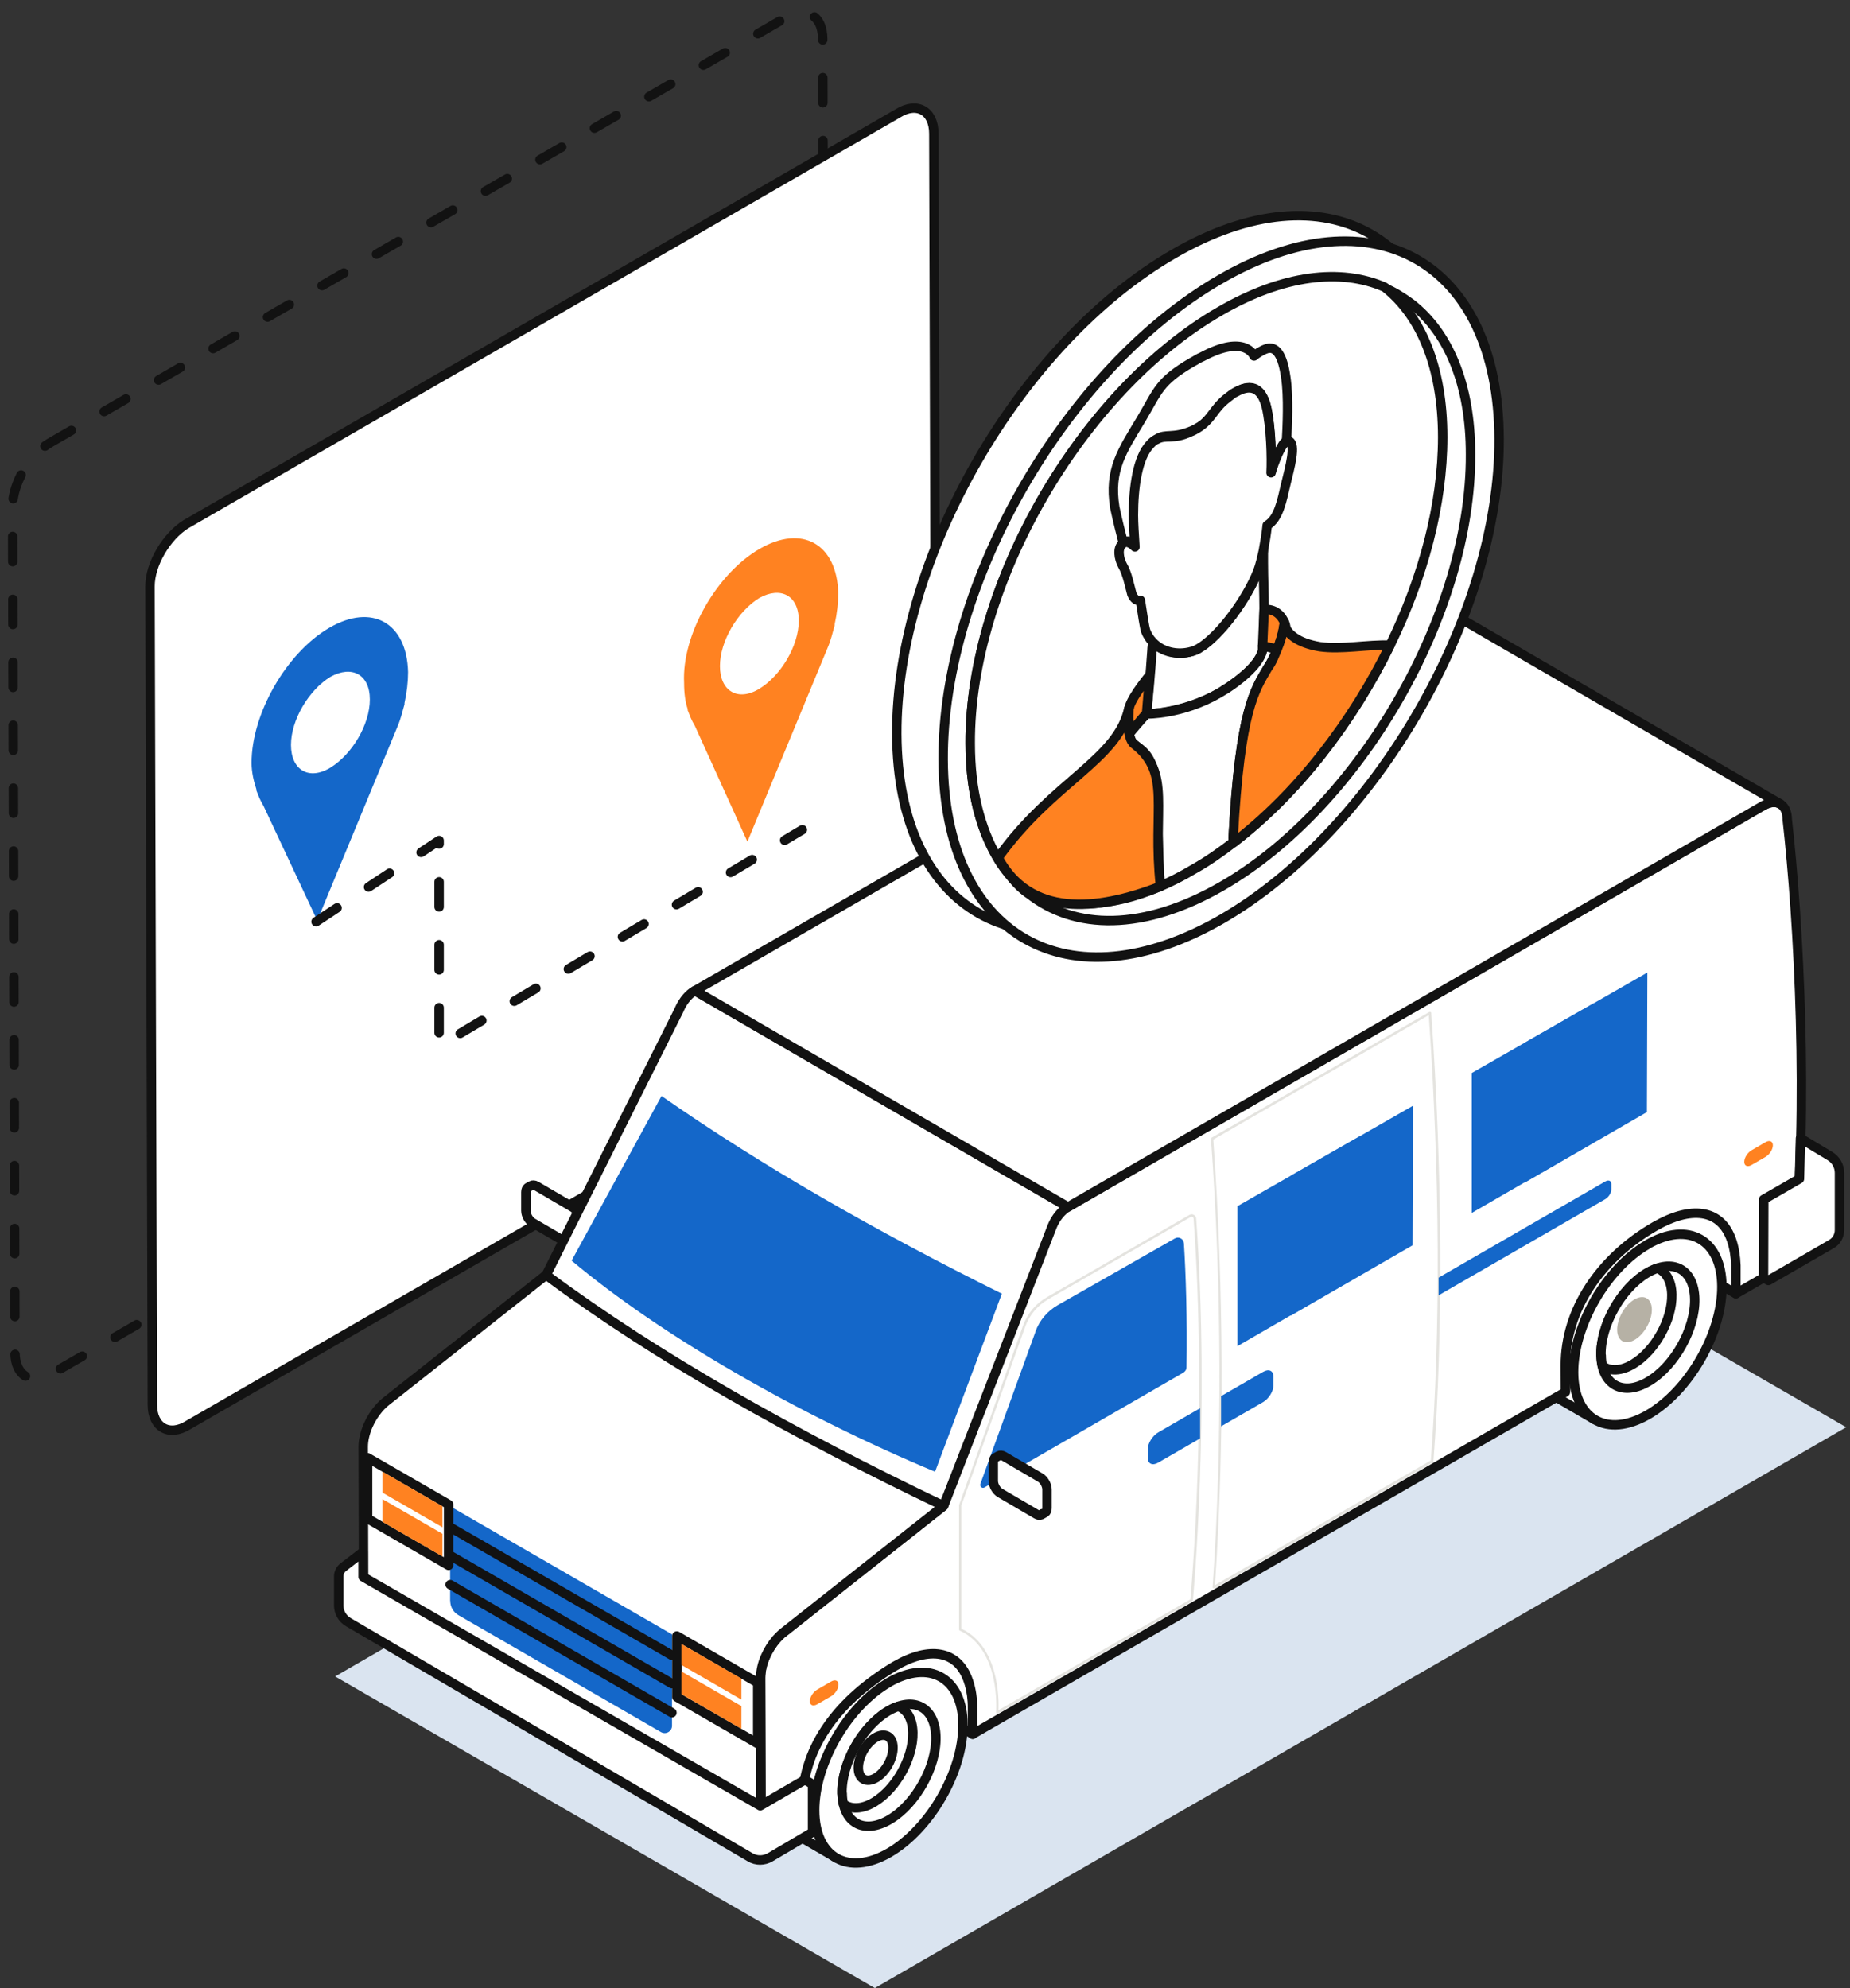 <svg width="147" height="158" viewBox="0 0 147 158" fill="none" xmlns="http://www.w3.org/2000/svg">
<rect x="0" y="0" width="147" height="158" fill="#333333" stroke="none"/>
<path d="M3.943 35.209L62.429 1.409C64.043 0.459 65.372 1.219 65.372 3.118L65.562 70.338C65.562 72.237 64.233 74.421 62.619 75.37L4.133 109.17C2.519 110.12 1.19 109.36 1.19 107.461L1 40.241C1 38.437 2.329 36.158 3.943 35.209Z" stroke="#121212" stroke-width="0.75" stroke-linecap="round" stroke-linejoin="round" stroke-dasharray="2 3"/>
<path d="M14.766 41.667L71.353 9.006C72.872 8.056 74.201 8.816 74.201 10.62L74.391 75.656C74.391 77.46 73.157 79.644 71.543 80.594L14.956 113.254C13.437 114.204 12.108 113.444 12.108 111.64L11.918 46.604C11.918 44.8 13.247 42.616 14.766 41.667Z" fill="white" stroke="#121212" stroke-width="0.75" stroke-linecap="round" stroke-linejoin="round"/>
<path d="M26.16 49.899C29.578 47.905 32.331 49.519 32.426 53.412C32.426 54.171 32.331 55.026 32.141 55.88V55.975C31.951 56.64 31.856 57.114 31.571 57.779L25.21 73.16L20.938 64.046C20.653 63.571 20.558 63.286 20.368 62.811V62.716C20.178 62.147 19.988 61.387 19.988 60.627C19.988 56.735 22.742 51.893 26.16 49.899ZM26.255 61.007C27.964 59.963 29.388 57.589 29.388 55.595C29.388 53.602 27.964 52.842 26.255 53.791C24.546 54.836 23.121 57.209 23.121 59.203C23.121 61.197 24.546 62.052 26.255 61.007Z" fill="#1467C9"/>
<path d="M60.338 43.631C63.756 41.637 66.51 43.252 66.605 47.144C66.605 47.904 66.51 48.758 66.32 49.613V49.708C66.13 50.372 66.035 50.847 65.75 51.512L59.389 66.892L55.211 57.683C54.927 57.208 54.832 56.923 54.642 56.449V56.354C54.452 55.784 54.357 55.119 54.357 54.265C54.167 50.467 56.92 45.625 60.338 43.631ZM60.338 54.74C62.047 53.695 63.471 51.322 63.471 49.328C63.471 47.334 62.047 46.575 60.338 47.524C58.629 48.568 57.205 50.942 57.205 52.936C57.205 54.93 58.629 55.784 60.338 54.74Z" fill="#FF8221"/>
<path d="M25.113 73.254L34.892 66.798V83.128L63.755 65.943" stroke="#121212" stroke-width="0.75" stroke-linecap="round" stroke-linejoin="round" stroke-dasharray="2 3"/>
<path d="M103.812 88.675L146.695 113.429L69.513 157.999L26.629 133.235L103.812 88.675Z" fill="#DAE4F0"/>
<path d="M41.93 94.386L42.221 94.223C42.32 94.168 42.465 94.168 42.619 94.259L45.502 95.945C45.81 96.117 46.055 96.552 46.055 96.906V98.383C46.055 98.564 46 98.682 45.901 98.746L45.611 98.909C45.611 98.909 45.656 98.855 45.683 98.827C45.583 98.954 45.42 98.981 45.221 98.873L42.338 97.187C42.03 97.014 41.785 96.579 41.785 96.226V94.748C41.785 94.567 41.84 94.449 41.94 94.386H41.93Z" fill="white" stroke="#121212" stroke-width="0.75" stroke-linecap="round" stroke-linejoin="round"/>
<path d="M75.627 131.796C76.225 132.14 76.688 132.738 76.978 133.59C77.213 134.279 77.313 135.023 77.304 135.793V137.823L73.47 135.603L66.463 147.658L63.227 145.773C62.167 145.157 61.514 143.851 61.505 141.993C61.505 140.579 61.877 139.047 62.52 137.579C63.091 136.283 63.88 135.041 64.795 133.998C65.52 133.173 66.327 132.476 67.188 131.95L45.715 119.468V117.438C45.724 116.667 45.624 115.924 45.389 115.235C45.099 114.374 44.636 113.785 44.038 113.44L75.618 131.796H75.627Z" fill="white" stroke="#121212" stroke-width="0.75" stroke-linecap="round" stroke-linejoin="round"/>
<path d="M70.606 133.718C73.86 131.841 76.507 133.346 76.516 137.081C76.525 140.815 73.896 145.365 70.642 147.251C67.388 149.127 64.741 147.622 64.732 143.888C64.723 140.153 67.352 135.603 70.606 133.727V133.718Z" fill="white" stroke="#121212" stroke-width="0.75" stroke-linecap="round" stroke-linejoin="round"/>
<path d="M70.731 144.584C72.789 143.342 74.412 140.415 74.366 138.049C74.312 135.674 72.608 134.759 70.55 136C68.493 137.242 66.87 140.17 66.915 142.536C66.97 144.911 68.674 145.826 70.731 144.584Z" fill="white" stroke="#121212" stroke-width="0.75" stroke-linecap="round" stroke-linejoin="round"/>
<path d="M66.905 142.535C66.851 140.161 68.482 137.233 70.54 136C70.83 135.828 71.111 135.701 71.383 135.61C72.063 135.873 72.507 136.598 72.534 137.695C72.579 139.698 71.202 142.173 69.47 143.215C68.491 143.805 67.603 143.814 67.014 143.36C66.96 143.116 66.923 142.844 66.923 142.545L66.905 142.535Z" fill="white" stroke="#121212" stroke-width="0.75" stroke-linecap="round" stroke-linejoin="round"/>
<path d="M69.543 138.103C68.781 138.565 68.183 139.644 68.201 140.523C68.219 141.402 68.854 141.738 69.615 141.285C70.376 140.822 70.975 139.744 70.957 138.864C70.939 137.985 70.304 137.65 69.543 138.103Z" fill="white" stroke="#121212" stroke-width="0.75" stroke-linecap="round" stroke-linejoin="round"/>
<path d="M122.818 102.761C123.389 101.465 124.177 100.223 125.093 99.181C125.872 98.292 126.743 97.549 127.667 97.014C128.855 96.335 129.951 96.099 130.876 96.262L132.526 94.612L137.194 96.724C139.532 98.365 137.928 102.816 137.928 102.816L133.931 100.486L126.743 112.841L123.507 110.955C122.446 110.339 121.794 109.034 121.784 107.175C121.784 105.761 122.156 104.23 122.8 102.761H122.818Z" fill="white" stroke="#121212" stroke-width="0.75" stroke-linecap="round" stroke-linejoin="round"/>
<path d="M130.91 98.899C134.164 97.023 136.811 98.528 136.82 102.262C136.829 105.997 134.201 110.547 130.947 112.432C127.693 114.309 125.046 112.804 125.037 109.069C125.028 105.335 127.656 100.785 130.91 98.908V98.899Z" fill="white" stroke="#121212" stroke-width="0.75" stroke-linecap="round" stroke-linejoin="round"/>
<path d="M131.028 109.769C133.086 108.527 134.708 105.599 134.663 103.233C134.609 100.859 132.905 99.943 130.847 101.185C128.789 102.427 127.167 105.354 127.212 107.72C127.267 110.095 128.971 111.011 131.028 109.769Z" fill="white" stroke="#121212" stroke-width="0.75" stroke-linecap="round" stroke-linejoin="round"/>
<path d="M127.214 107.72C127.159 105.345 128.791 102.417 130.849 101.185C131.139 101.012 131.42 100.886 131.691 100.795C132.371 101.058 132.815 101.783 132.843 102.88C132.888 104.883 131.51 107.357 129.779 108.4C128.8 108.989 127.912 108.998 127.322 108.545C127.268 108.3 127.232 108.028 127.232 107.729L127.214 107.72Z" fill="white" stroke="#121212" stroke-width="0.75" stroke-linecap="round" stroke-linejoin="round"/>
<path d="M129.839 103.288C129.078 103.75 128.48 104.828 128.498 105.708C128.516 106.587 129.151 106.922 129.912 106.469C130.673 106.007 131.272 104.928 131.254 104.049C131.235 103.17 130.601 102.834 129.839 103.288Z" fill="#B6B1A5"/>
<path d="M43.395 101.339L53.964 80.255C53.964 80.255 53.991 80.192 54.001 80.165C54.145 79.838 54.345 79.53 54.562 79.276C54.762 79.05 54.979 78.859 55.215 78.732L84.856 95.927C84.629 96.063 74.975 119.694 74.975 119.694C62.82 114.292 52.07 108.273 43.395 101.339Z" fill="white" stroke="#121212" stroke-width="0.75" stroke-linecap="round" stroke-linejoin="round"/>
<path d="M62.291 129.709L74.981 119.684L83.611 97.45C83.883 96.788 84.354 96.217 84.862 95.918L140.09 64.029C141.151 63.413 142.003 63.911 142.012 65.126C142.919 73.175 143.752 87.95 142.52 100.169L137.933 102.816V100.568C137.906 99.879 137.806 99.208 137.598 98.583C136.728 96.017 134.298 95.854 131.498 97.468C127.156 99.969 124.364 104.103 124.382 108.535C124.382 108.608 124.391 110.529 124.391 110.629L77.275 137.831V135.801C77.284 135.03 77.184 134.287 76.948 133.598C76.115 131.114 73.812 130.843 71.138 132.393C71.038 132.447 70.948 132.501 70.848 132.565C66.298 135.384 63.724 139.109 63.733 143.542C63.733 143.596 63.733 145.545 63.733 145.645L60.46 147.539L60.424 133.335C60.424 132.084 61.195 130.562 62.264 129.709H62.291Z" fill="white" stroke="#121212" stroke-width="0.75" stroke-linecap="round" stroke-linejoin="round"/>
<path d="M110.452 46.835C110.987 46.526 111.467 46.499 111.812 46.699L141.461 63.894C141.116 63.694 140.636 63.721 140.101 64.03L84.863 95.927L55.223 78.732L110.452 46.835Z" fill="white" stroke="#121212" stroke-width="0.75" stroke-linecap="round" stroke-linejoin="round"/>
<path d="M29.252 113.285C29.47 112.786 29.769 112.315 30.122 111.907C30.304 111.699 30.494 111.517 30.703 111.354L43.392 101.329C52.276 107.928 63.044 113.974 74.973 119.684L62.283 129.71C62.074 129.873 61.884 130.063 61.703 130.262C61.349 130.67 61.05 131.142 60.832 131.64C60.578 132.202 60.443 132.791 60.443 133.335L60.479 147.539L28.899 129.184L28.862 114.98C28.862 114.445 29.007 113.847 29.252 113.285Z" fill="white" stroke="#121212" stroke-width="0.75" stroke-linecap="round" stroke-linejoin="round"/>
<path d="M52.561 87.099C60.493 92.637 69.593 97.849 79.609 102.816L74.298 116.966C63.348 112.388 52.507 106.134 45.419 100.188L52.561 87.108V87.099Z" fill="#1467C9"/>
<path d="M82.278 105.816C82.605 104.928 83.23 104.193 84.055 103.722L93.346 98.428C93.654 98.247 94.044 98.447 94.071 98.809C94.225 101.184 94.343 104.819 94.279 108.671C94.279 108.852 94.171 109.006 94.016 109.097C92.213 110.139 80.846 116.702 78.226 118.216C78.036 118.325 77.828 118.134 77.9 117.935L82.287 105.816H82.278Z" fill="#1467C9"/>
<path d="M26.913 125.286C26.913 124.996 27.049 124.724 27.276 124.552L28.853 123.337V125.322L60.406 143.514L63.959 141.447L64.566 141.801V145.617L61.203 147.602C60.705 147.892 60.089 147.901 59.599 147.602L27.693 128.93C27.203 128.649 26.904 128.123 26.913 127.561V125.286Z" fill="white" stroke="#121212" stroke-width="0.75" stroke-linecap="round" stroke-linejoin="round"/>
<path d="M35.768 127.234V119.711L53.398 129.89V137.151C53.398 137.604 52.909 137.885 52.519 137.658L36.43 128.367C36.022 128.132 35.777 127.706 35.777 127.234H35.768Z" fill="#1467C9"/>
<path d="M29.209 120.691L35.645 124.407V119.567L29.209 115.851V120.691Z" fill="white" stroke="#121212" stroke-width="0.75" stroke-linecap="round" stroke-linejoin="round"/>
<path d="M35.156 119.712L30.388 116.956V118.624L35.156 121.379V119.712ZM35.156 123.7L30.388 120.944V119.141L35.156 121.896V123.7Z" fill="#FF8221"/>
<path d="M53.391 131.558L35.77 121.379" stroke="#121212" stroke-width="0.75" stroke-linecap="round" stroke-linejoin="round"/>
<path d="M53.391 133.807L35.77 123.628" stroke="#121212" stroke-width="0.75" stroke-linecap="round" stroke-linejoin="round"/>
<path d="M53.391 136.118L35.77 125.938" stroke="#121212" stroke-width="0.75" stroke-linecap="round" stroke-linejoin="round"/>
<path d="M53.78 134.868L60.207 138.575V133.735L53.78 130.019V134.868Z" fill="white" stroke="#121212" stroke-width="0.75" stroke-linecap="round" stroke-linejoin="round"/>
<path d="M58.91 133.408L54.142 130.652V132.32L58.91 135.076V133.408ZM58.91 137.396L54.142 134.641V132.837L58.91 135.592V137.396Z" fill="#FF8221"/>
<path d="M140.136 95.328L142.982 93.688L143.064 90.47L145.385 91.866C145.865 92.147 146.164 92.654 146.164 93.216V97.757C146.164 98.22 145.919 98.646 145.52 98.872L140.517 101.764L140.127 101.555L140.145 95.337L140.136 95.328Z" fill="white" stroke="#121212" stroke-width="0.75" stroke-linecap="round" stroke-linejoin="round"/>
<path d="M64.939 135.446L66.036 134.812C66.362 134.621 66.625 134.214 66.625 133.887C66.625 133.561 66.362 133.452 66.036 133.642L64.939 134.277C64.613 134.467 64.35 134.875 64.35 135.202C64.35 135.528 64.613 135.637 64.939 135.446Z" fill="#FF8221"/>
<path d="M139.185 92.583L140.282 91.948C140.608 91.758 140.871 91.35 140.871 91.024C140.871 90.698 140.608 90.589 140.282 90.779L139.185 91.414C138.859 91.604 138.596 92.012 138.596 92.338C138.596 92.665 138.859 92.773 139.185 92.583Z" fill="#FF8221"/>
<path d="M79.071 115.859L79.361 115.696C79.461 115.642 79.606 115.642 79.76 115.733L82.642 117.419C82.951 117.591 83.195 118.026 83.195 118.379V119.857C83.195 120.038 83.141 120.156 83.041 120.219L82.751 120.383C82.751 120.383 82.796 120.328 82.824 120.301C82.724 120.428 82.561 120.455 82.361 120.346L79.479 118.66C79.171 118.488 78.926 118.053 78.926 117.7V116.222C78.926 116.041 78.98 115.923 79.08 115.859H79.071Z" fill="white" stroke="#121212" stroke-width="0.75" stroke-linecap="round" stroke-linejoin="round"/>
<g style="mix-blend-mode:multiply" opacity="0.5">
<path d="M96.26 90.425L113.573 80.427C113.573 80.427 113.637 80.409 113.673 80.427C113.7 80.445 113.727 80.472 113.727 80.509C114.625 93.307 114.679 105.952 113.9 116.14C113.9 116.177 113.882 116.204 113.854 116.222L96.496 126.247C96.36 126.229 96.342 126.193 96.351 126.157C97.122 115.098 97.076 102.118 96.224 90.534C96.224 90.498 96.242 90.461 96.27 90.443L96.26 90.425ZM96.541 125.975L113.691 116.068C114.471 105.952 114.416 93.389 113.528 80.681L96.406 90.57C97.24 102.082 97.294 114.971 96.541 125.975Z" fill="#C9C8BF"/>
<path d="M76.196 119.639L81.281 105.372C81.625 104.411 82.296 103.605 83.184 103.097L94.515 96.552C94.624 96.489 94.751 96.489 94.859 96.552C94.968 96.607 95.041 96.716 95.05 96.843C96.156 112.324 94.805 127.036 94.787 127.181C94.787 127.217 94.769 127.244 94.742 127.253L79.296 136.173C79.16 136.155 79.142 136.118 79.151 136.082C79.151 136.028 79.541 131.079 76.259 129.592C76.223 129.574 76.205 129.538 76.205 129.501V119.639H76.196ZM79.35 135.91L94.587 127.108C94.678 126.148 95.92 111.853 94.841 96.852C94.841 96.797 94.805 96.752 94.76 96.725C94.714 96.698 94.66 96.698 94.606 96.725L83.275 103.269C82.432 103.759 81.788 104.529 81.462 105.445L76.386 119.657V129.438C79.368 130.843 79.377 134.985 79.341 135.91H79.35Z" fill="#C9C8BF"/>
</g>
<path d="M92.033 116.24L95.359 114.318V111.916L92.033 113.838C91.58 114.101 91.208 114.69 91.208 115.143V115.886C91.208 116.339 91.58 116.503 92.033 116.24Z" fill="#1467C9"/>
<path d="M100.355 111.435L97.028 113.357V110.955L100.355 109.033C100.808 108.77 101.18 108.924 101.18 109.387V110.13C101.18 110.583 100.808 111.172 100.355 111.435Z" fill="#1467C9"/>
<path d="M127.555 95.302L114.312 102.943V101.538L127.555 93.897C127.818 93.743 128.035 93.834 128.035 94.106V94.541C128.035 94.804 127.818 95.148 127.555 95.302Z" fill="#1467C9"/>
<path d="M102.547 93.453L112.273 87.878L112.237 98.973L102.547 104.565V93.453Z" fill="#1467C9"/>
<path d="M98.323 95.863L108.059 90.298L108.013 101.384L98.323 106.985V95.863Z" fill="#1467C9"/>
<path d="M121.172 82.865L130.898 77.29L130.862 88.385L121.172 93.978V82.865Z" fill="#1467C9"/>
<path d="M116.946 85.275L126.672 79.71L126.636 90.796L116.946 96.397V85.275Z" fill="#1467C9"/>
<path d="M93.254 20.183C105.42 13.117 115.373 18.77 115.435 32.84C115.496 46.849 105.604 63.93 93.439 70.996C81.212 78.061 71.32 72.409 71.258 58.339C71.197 44.33 81.027 27.249 93.254 20.183Z" fill="white" stroke="#121212" stroke-width="0.75" stroke-linecap="round" stroke-linejoin="round"/>
<path d="M96.938 22.21C109.103 15.145 119.057 20.797 119.118 34.867C119.18 48.876 109.288 65.957 97.122 73.023C84.895 80.089 75.003 74.436 74.942 60.366C74.88 46.296 84.711 29.276 96.938 22.21Z" fill="white" stroke="#121212" stroke-width="0.75" stroke-linecap="round" stroke-linejoin="round"/>
<path d="M77.094 59.076C77.094 63.5 78.2 67.002 80.105 69.398C80.596 70.013 81.088 70.566 81.702 70.996C85.389 73.945 90.857 74.007 97.063 70.443C108.061 64.115 116.908 48.754 116.847 36.097C116.847 30.506 115.065 26.389 112.116 24.116C111.44 23.624 110.764 23.194 110.027 22.887C106.525 21.351 101.917 21.904 96.94 24.792C85.942 31.059 77.033 46.419 77.094 59.076Z" fill="white" stroke="#121212" stroke-width="0.75" stroke-linecap="round" stroke-linejoin="round"/>
<path d="M77.094 59.076C77.094 62.824 77.893 65.835 79.245 68.17C79.49 68.6 79.797 69.03 80.105 69.398C80.596 70.013 81.088 70.566 81.702 70.996C84.59 72.225 88.215 72.163 92.209 70.443C93.069 70.074 93.929 69.644 94.851 69.091C95.957 68.477 97.001 67.74 98.046 66.941C103.084 63.07 107.446 57.417 110.457 51.273C113.099 45.866 114.635 40.091 114.635 34.745C114.635 29.215 112.915 25.099 110.027 22.826C106.525 21.289 101.917 21.842 96.94 24.73C85.942 31.059 77.033 46.419 77.094 59.076Z" fill="white" stroke="#121212" stroke-width="0.75" stroke-linecap="round" stroke-linejoin="round"/>
<path d="M100.383 43.715C100.383 44.022 100.383 44.329 100.383 44.698C100.383 45.865 100.445 47.217 100.445 48.446L100.383 51.334C100.383 51.456 100.383 51.579 100.383 51.641C100.26 52.132 99.769 53.177 97.557 54.651C97.311 54.774 97.127 54.959 96.881 55.082C93.932 56.74 91.106 56.74 91.106 56.74C91.228 55.512 91.413 53.545 91.536 51.702C91.536 51.456 91.597 51.211 91.597 51.026C92.273 51.702 93.502 52.132 94.731 51.764C94.915 51.702 95.099 51.641 95.284 51.518C96.942 50.535 99.093 47.586 99.953 45.374C100.137 44.821 100.26 44.268 100.383 43.715Z" fill="white" stroke="#121212" stroke-width="0.75" stroke-linecap="round" stroke-linejoin="round"/>
<path d="M94.727 28.785C94.973 28.662 95.219 28.478 95.526 28.355C98.967 26.512 99.643 28.294 99.643 28.294C99.643 28.294 99.766 28.171 100.073 27.986C100.196 27.925 100.38 27.802 100.564 27.741C101.179 27.495 101.855 27.802 102.162 29.953C102.408 31.55 102.285 33.946 102.223 35.052C101.793 35.298 101.302 36.711 100.994 37.571C100.994 36.404 100.994 33.946 100.626 32.349C100.196 30.567 99.213 30.567 98.168 31.181C97.984 31.304 97.799 31.427 97.615 31.55C96.509 32.41 96.448 33.332 95.157 34.008C95.035 34.069 94.85 34.192 94.666 34.253C93.191 34.868 92.638 34.438 91.963 34.868C91.84 34.929 91.655 35.052 91.471 35.236C90.427 36.281 90.119 38.739 90.119 40.889C90.119 41.504 90.181 42.425 90.242 43.408C89.996 43.163 89.751 42.917 89.443 43.04C89.382 43.04 89.382 43.04 89.32 43.101C89.259 43.101 89.259 43.163 89.259 43.163C89.075 42.425 88.829 41.504 88.583 40.336C88.092 37.325 89.198 35.789 90.672 33.332C92.024 31.058 92.085 30.321 94.727 28.785Z" fill="white" stroke="#121212" stroke-width="0.75" stroke-linecap="round" stroke-linejoin="round"/>
<path d="M98.171 31.181C99.215 30.567 100.198 30.628 100.628 32.349C100.997 33.946 101.059 36.404 100.997 37.571C101.243 36.711 101.796 35.298 102.226 35.052C102.287 34.99 102.349 34.99 102.41 35.052C103.025 35.298 102.472 37.202 102.164 38.493C101.857 39.783 101.612 41.196 100.69 41.749C100.628 42.425 100.506 43.101 100.383 43.777C100.26 44.33 100.137 44.883 99.953 45.374C99.092 47.586 96.942 50.535 95.283 51.518C95.099 51.641 94.914 51.703 94.73 51.764C93.501 52.133 92.272 51.764 91.597 51.027C91.351 50.781 91.166 50.474 91.043 50.167C90.921 49.798 90.798 48.876 90.613 47.709C90.368 47.77 90.122 47.648 89.938 47.217C89.753 46.542 89.569 45.559 89.2 44.944C88.893 44.391 88.77 43.531 89.2 43.224L89.262 43.162C89.323 43.162 89.323 43.101 89.385 43.101C89.63 43.039 89.938 43.224 90.183 43.469C90.122 42.486 90.06 41.565 90.06 40.95C90.06 38.8 90.368 36.342 91.412 35.298C91.597 35.113 91.719 34.99 91.904 34.929C92.641 34.499 93.194 34.99 94.607 34.315C94.791 34.253 94.976 34.13 95.099 34.069C96.328 33.332 96.389 32.471 97.556 31.611C97.802 31.427 97.986 31.242 98.171 31.181Z" fill="white" stroke="#121212" stroke-width="0.75" stroke-linecap="round" stroke-linejoin="round"/>
<path d="M89.691 58.215C89.753 58.584 89.876 58.953 90.06 59.137C90.736 59.567 91.535 60.059 91.78 61.902C91.842 62.578 92.026 66.141 92.149 70.442C93.009 70.074 93.87 69.644 94.791 69.091C95.897 68.476 96.942 67.739 97.986 66.94C97.986 66.817 97.986 66.695 97.986 66.572C98.539 56.372 99.706 54.836 100.751 53.054C101.058 52.563 101.304 52.071 101.488 51.58L100.321 51.334C100.321 51.334 100.321 51.395 100.321 51.518C100.321 51.58 100.321 51.641 100.321 51.703C100.198 52.194 99.706 53.239 97.495 54.713C97.31 54.836 97.064 54.959 96.88 55.082C93.931 56.802 91.105 56.741 91.105 56.741L89.691 58.215Z" fill="white" stroke="#121212" stroke-width="0.75" stroke-linecap="round" stroke-linejoin="round"/>
<path d="M100.447 48.447C100.447 48.447 101.43 48.263 101.983 49.307C102.106 49.492 102.167 49.737 102.167 49.922C102.045 49.676 102.045 49.553 102.045 49.553C102.045 49.553 101.983 50.413 101.492 51.581L100.324 51.335L100.447 48.447Z" fill="#FF8221" stroke="#121212" stroke-width="0.75" stroke-linecap="round" stroke-linejoin="round"/>
<path d="M91.354 53.669L91.108 56.68L89.757 58.277C89.634 57.417 89.695 56.372 89.695 56.372C89.695 56.311 89.757 56.249 89.757 56.127C90.064 55.205 91.354 53.669 91.354 53.669Z" fill="#FF8221" stroke="#121212" stroke-width="0.75" stroke-linecap="round" stroke-linejoin="round"/>
<path d="M98.046 66.941C103.084 63.07 107.446 57.417 110.457 51.273C108.675 51.212 106.586 51.642 104.866 51.396C103.023 51.089 102.408 50.352 102.162 49.921C102.04 49.676 102.04 49.553 102.04 49.553C102.04 49.553 101.978 50.413 101.487 51.58C101.302 52.01 101.118 52.563 100.749 53.055C99.705 54.837 98.537 56.373 97.984 66.572C98.046 66.695 98.046 66.818 98.046 66.941Z" fill="#FF8221" stroke="#121212" stroke-width="0.75" stroke-linecap="round" stroke-linejoin="round"/>
<path d="M79.309 68.169C81.828 72.838 86.989 72.47 92.211 70.442C91.535 64.237 93.133 61.472 90.122 59.137C89.508 58.707 89.631 56.679 89.692 56.31C88.832 60.366 83.609 62.148 79.309 68.169Z" fill="#FF8221" stroke="#121212" stroke-width="0.75" stroke-linecap="round" stroke-linejoin="round"/>
</svg>

